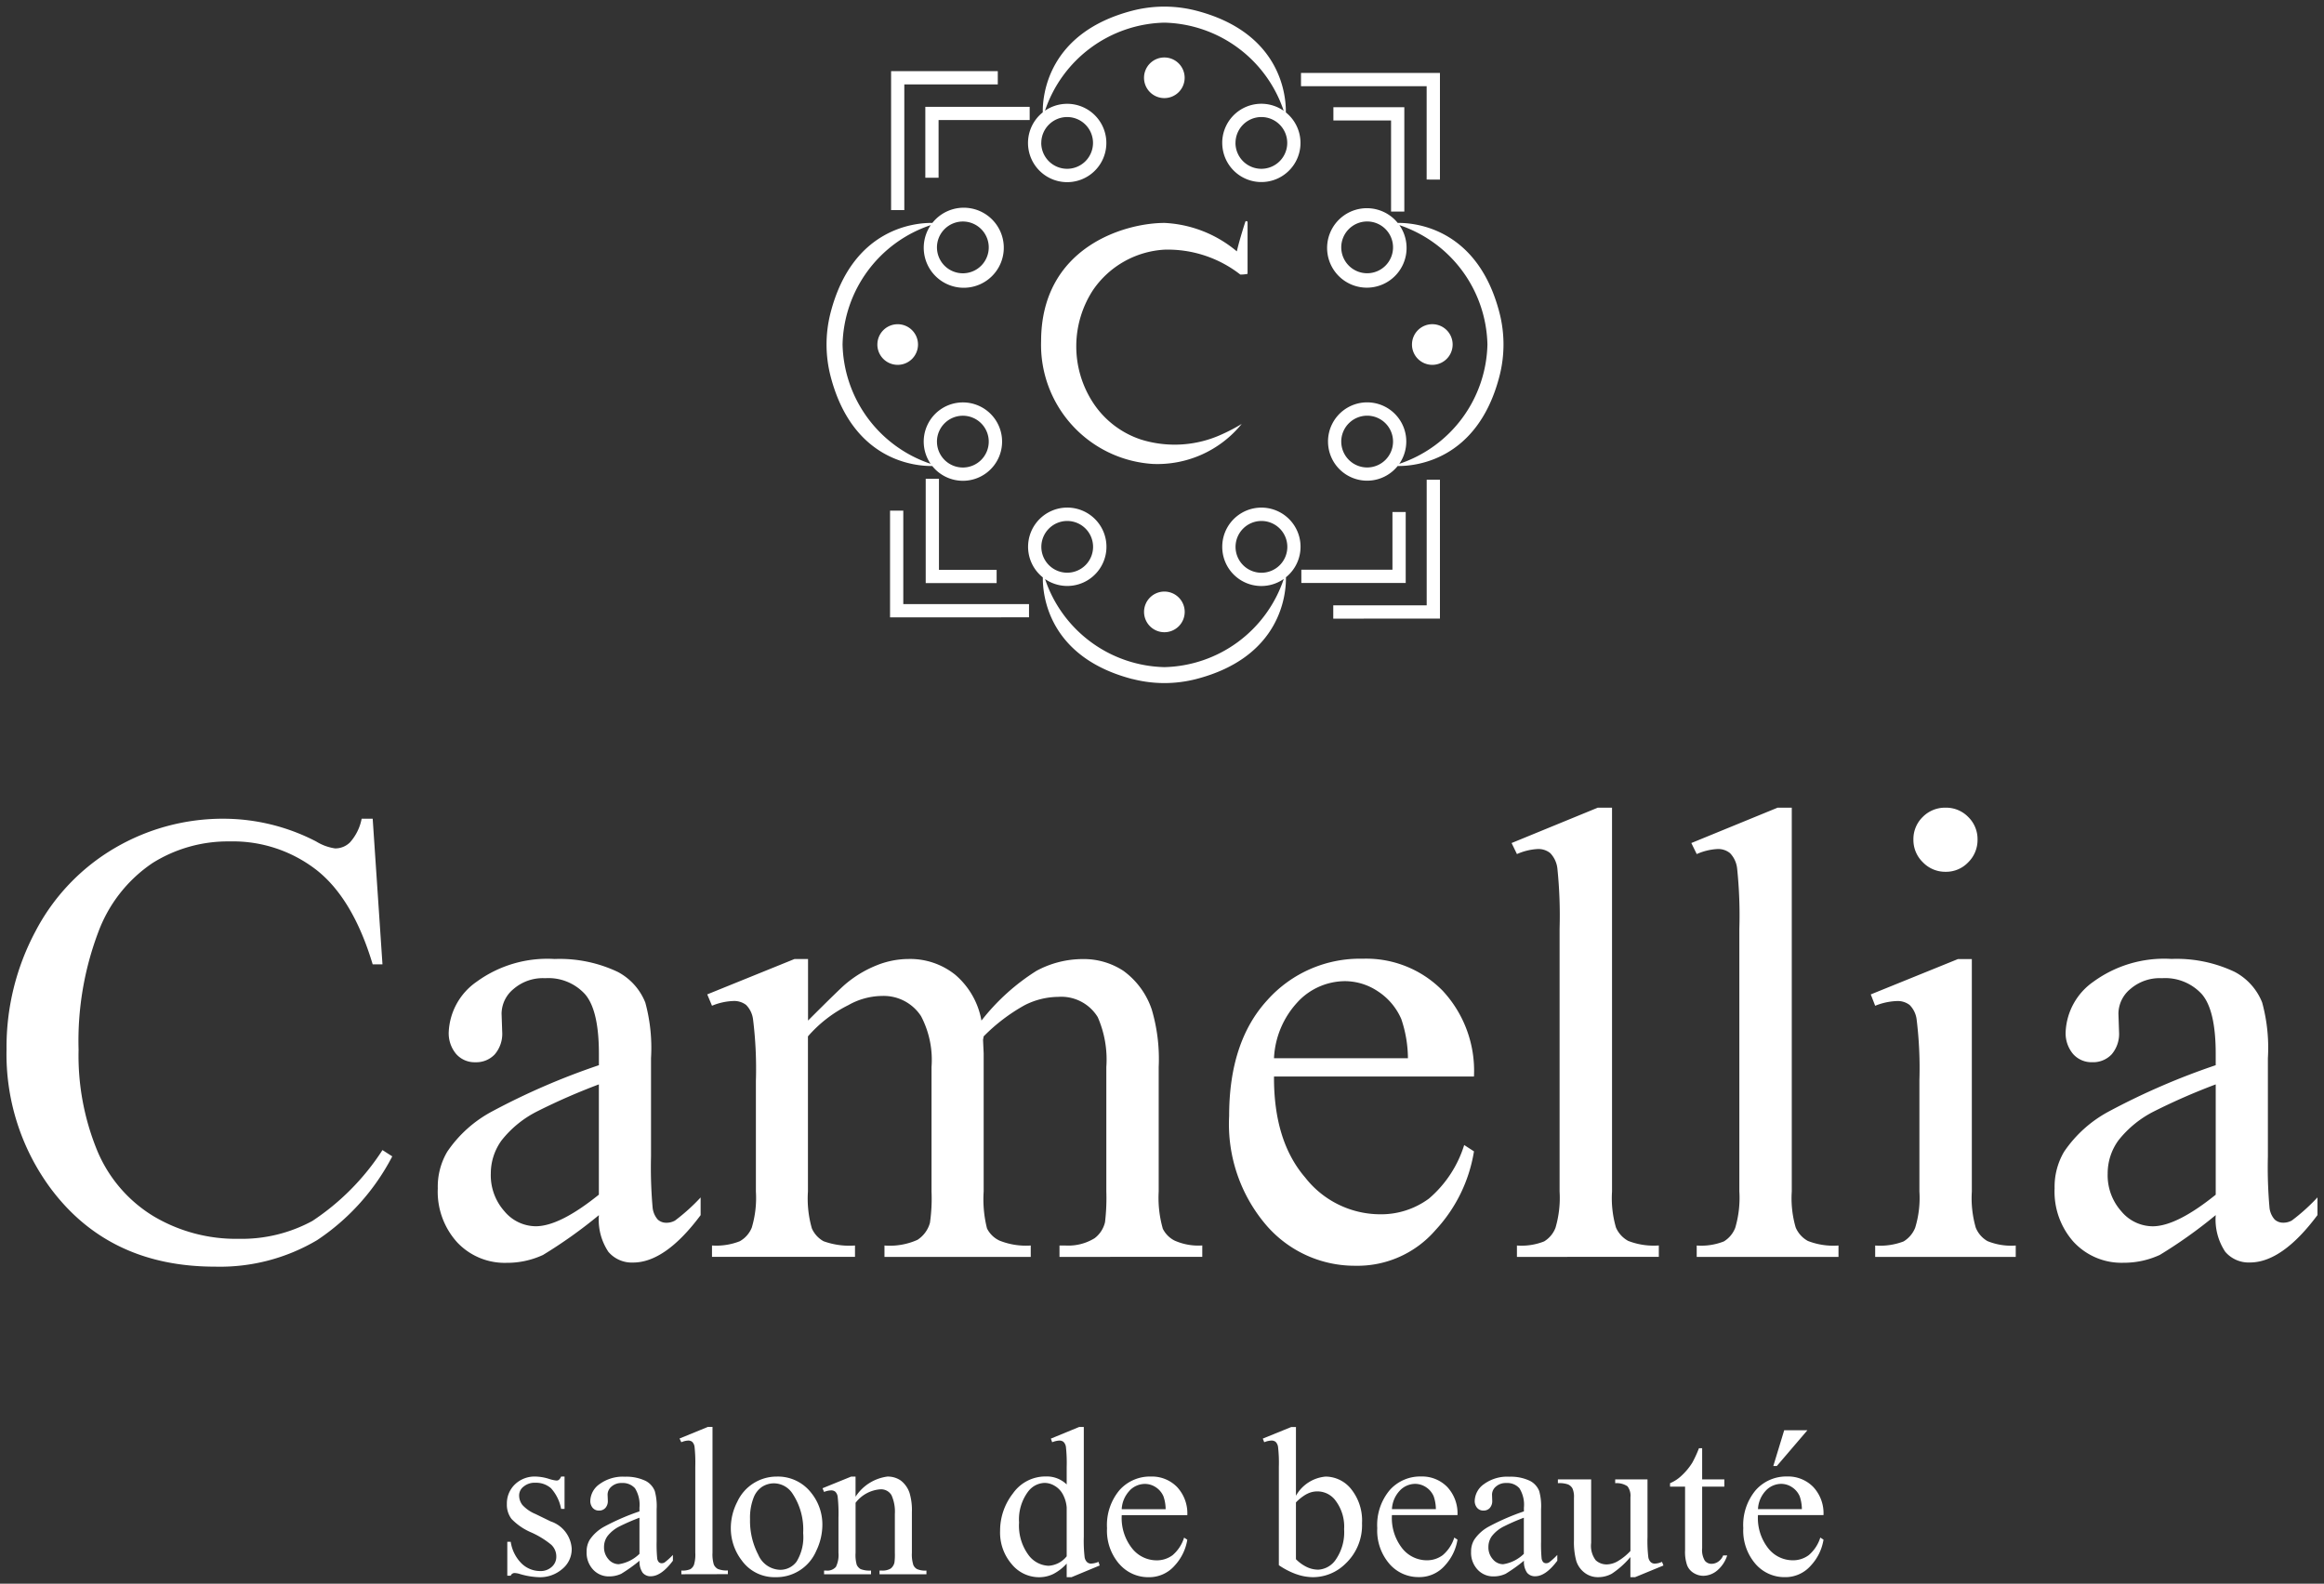 <svg xmlns="http://www.w3.org/2000/svg" width="177.565" height="121.006" viewBox="0 0 177.565 121.006">
  <rect x="0" y="0" width="177.565" height="121.006" fill="#333333" stroke="none"/>
  <g id="グループ_36329" data-name="グループ 36329" transform="translate(-805.5 -507.495)">
    <path id="合体_12" data-name="合体 12" d="M23.376,51.38c-6.5-1.686-6.866-6.509-6.85-7.768a2.994,2.994,0,1,1,.17.126,9.857,9.857,0,0,0,9.117,6.729,9.861,9.861,0,0,0,9.121-6.738,2.987,2.987,0,0,1-4.7-2.453A2.991,2.991,0,1,1,35.1,43.6c.019,1.252-.342,6.087-6.847,7.775a9.736,9.736,0,0,1-4.876,0Zm7.874-10.1A1.978,1.978,0,1,0,33.228,39.3,1.982,1.982,0,0,0,31.25,41.275Zm-14.838,0A1.976,1.976,0,1,0,18.389,39.3,1.98,1.98,0,0,0,16.412,41.275Zm7.847,4.977A1.553,1.553,0,1,1,25.812,47.8,1.554,1.554,0,0,1,24.259,46.253Zm14.457.506V45.746h7.138v-9.6h1.013V46.759Zm-33.864-.1V38.512H5.864v7.138H15.47v1.012Zm2.725-2.618v-7.97H8.589v6.958h4.406v1.013Zm28.7-.007V43.024h6.961V38.617h1.013v5.419ZM8.078,35.1C6.818,35.118,2,34.748.311,28.252a9.721,9.721,0,0,1,0-4.875C2,16.87,6.833,16.509,8.085,16.527a3.058,3.058,0,1,1-.123.167,9.856,9.856,0,0,0-6.738,9.12,9.857,9.857,0,0,0,6.728,9.118,2.994,2.994,0,1,1,.126.17Zm.359-1.865a1.978,1.978,0,1,0,1.977-1.976A1.98,1.98,0,0,0,8.436,33.236Zm0-14.84a1.978,1.978,0,1,0,1.977-1.976A1.981,1.981,0,0,0,8.436,18.4ZM38.315,33.234a2.99,2.99,0,1,1,5.445,1.7,9.853,9.853,0,0,0,6.735-9.12,9.854,9.854,0,0,0-6.728-9.12,3.036,3.036,0,1,1-.126-.167c1.26-.017,6.084.352,7.77,6.848a9.7,9.7,0,0,1,0,4.875c-1.688,6.505-6.525,6.866-7.774,6.85a2.988,2.988,0,0,1-5.321-1.87Zm1.012,0a1.978,1.978,0,1,0,1.98-1.979A1.982,1.982,0,0,0,39.326,33.234Zm0-14.84a1.978,1.978,0,1,0,1.98-1.978A1.981,1.981,0,0,0,39.326,18.394Zm-22.934,7.18c0-7.163,6.341-9.047,9.434-9.047A9.269,9.269,0,0,1,31.348,18.7c.155-.685.454-1.656.645-2.252a.09.09,0,0,1,.175.026v3.944a2.506,2.506,0,0,1-.555.053,9.006,9.006,0,0,0-5.813-1.9,7.106,7.106,0,0,0-5.433,3.075,7.867,7.867,0,0,0-.05,8.545,6.987,6.987,0,0,0,3.713,2.888,8.646,8.646,0,0,0,6.177-.4,13.389,13.389,0,0,0,1.514-.795,8.3,8.3,0,0,1-6.781,3.059A9.115,9.115,0,0,1,16.393,25.574Zm28.338.245a1.553,1.553,0,1,1,1.552,1.552A1.553,1.553,0,0,1,44.73,25.818Zm-40.847,0a1.552,1.552,0,1,1,1.555,1.552A1.553,1.553,0,0,1,3.883,25.813ZM43.132,15.659V8.7H38.726V7.686h5.419v7.973Zm-38.2-.112V4.93h8.152V5.942H5.942v9.606Zm25.3-5.134A2.987,2.987,0,0,1,34.929,7.96a9.857,9.857,0,0,0-9.121-6.735A9.856,9.856,0,0,0,16.69,7.953a2.993,2.993,0,1,1-.17.126c-.016-1.26.354-6.084,6.85-7.77a9.76,9.76,0,0,1,4.876,0c6.5,1.688,6.866,6.524,6.847,7.774a2.989,2.989,0,1,1-4.859,2.33Zm1.013,0a1.977,1.977,0,1,0,1.976-1.976A1.979,1.979,0,0,0,31.247,10.413Zm-14.84,0a1.977,1.977,0,1,0,1.977-1.976A1.979,1.979,0,0,0,16.408,10.413Zm29.446,2.8V6.08h-9.6V5.069H46.867v8.149ZM7.547,13.073V7.655h7.973V8.667H8.56v4.405ZM24.257,5.437a1.552,1.552,0,1,1,1.551,1.552A1.551,1.551,0,0,1,24.257,5.437Z" transform="translate(868.652 508.001)" fill="#fff" stroke="rgba(0,0,0,0)" stroke-miterlimit="10" stroke-width="1"/>
    <path id="合体_11" data-name="合体 11" d="M133.623,57.776a3.9,3.9,0,0,1-.928-2.734,4.138,4.138,0,0,1,.954-2.9,3.11,3.11,0,0,1,2.392-1.04,2.681,2.681,0,0,1,2,.8,2.942,2.942,0,0,1,.783,2.149h-5.007a3.724,3.724,0,0,0,.783,2.534,2.39,2.39,0,0,0,1.859.919,2.017,2.017,0,0,0,1.239-.393,2.891,2.891,0,0,0,.882-1.342l.245.159a3.764,3.764,0,0,1-.965,1.976,2.577,2.577,0,0,1-2,.889A2.925,2.925,0,0,1,133.623,57.776Zm.8-5.6a2.209,2.209,0,0,0-.605,1.422h3.354a3.127,3.127,0,0,0-.165-.981,1.582,1.582,0,0,0-.591-.7,1.507,1.507,0,0,0-.82-.252A1.63,1.63,0,0,0,134.425,52.173ZM124.07,58.794V57.257a6.6,6.6,0,0,1-1.424,1.275,2.172,2.172,0,0,1-1.037.262,1.653,1.653,0,0,1-1.057-.354,1.81,1.81,0,0,1-.621-.9,5.483,5.483,0,0,1-.173-1.568V52.732a1.568,1.568,0,0,0-.112-.713.727.727,0,0,0-.327-.305,1.952,1.952,0,0,0-.788-.1v-.292h2.541v4.852a1.817,1.817,0,0,0,.352,1.331,1.231,1.231,0,0,0,.851.315,1.765,1.765,0,0,0,.773-.213,4.284,4.284,0,0,0,1.025-.815V52.684a1.167,1.167,0,0,0-.227-.834,1.471,1.471,0,0,0-.937-.235v-.292h2.468v4.394a10.613,10.613,0,0,0,.061,1.539.666.666,0,0,0,.189.39.449.449,0,0,0,.305.112,1.383,1.383,0,0,0,.552-.135l.112.279-2.17.894Zm-18.413-1.018a3.888,3.888,0,0,1-.928-2.734,4.141,4.141,0,0,1,.953-2.9,3.108,3.108,0,0,1,2.395-1.04,2.687,2.687,0,0,1,2,.8,2.955,2.955,0,0,1,.783,2.149h-5.01a3.744,3.744,0,0,0,.782,2.534,2.4,2.4,0,0,0,1.863.919,2.013,2.013,0,0,0,1.238-.393,2.9,2.9,0,0,0,.882-1.342l.245.159A3.8,3.8,0,0,1,109.9,57.9a2.583,2.583,0,0,1-2,.889A2.925,2.925,0,0,1,105.657,57.776Zm.8-5.6a2.214,2.214,0,0,0-.606,1.422h3.357a3.111,3.111,0,0,0-.167-.981,1.568,1.568,0,0,0-.589-.7,1.511,1.511,0,0,0-.82-.252A1.634,1.634,0,0,0,106.458,52.173Zm-7.914,6.391a5.849,5.849,0,0,1-1.333-.688V50.364a10.473,10.473,0,0,0-.061-1.52.682.682,0,0,0-.184-.388.5.5,0,0,0-.317-.1,1.638,1.638,0,0,0-.555.128l-.109-.278,2.177-.885h.356v5.252a2.894,2.894,0,0,1,2.271-1.464,2.517,2.517,0,0,1,1.947.955,3.841,3.841,0,0,1,.83,2.608,4.03,4.03,0,0,1-1.282,3.11,3.535,3.535,0,0,1-2.453,1.013A3.861,3.861,0,0,1,98.543,58.564Zm.78-6.117a3.6,3.6,0,0,0-.807.632v4.339a3,3,0,0,0,.834.6,2.037,2.037,0,0,0,.883.2,1.729,1.729,0,0,0,1.341-.791,3.671,3.671,0,0,0,.623-2.3,3.285,3.285,0,0,0-.623-2.143,1.723,1.723,0,0,0-2.25-.533Zm-14.313,5.33a3.888,3.888,0,0,1-.928-2.734,4.145,4.145,0,0,1,.952-2.9,3.111,3.111,0,0,1,2.4-1.04,2.684,2.684,0,0,1,2,.8,2.952,2.952,0,0,1,.783,2.149h-5.01a3.725,3.725,0,0,0,.786,2.534,2.389,2.389,0,0,0,1.859.919,2.016,2.016,0,0,0,1.238-.393,2.9,2.9,0,0,0,.881-1.342l.245.159a3.8,3.8,0,0,1-.964,1.976,2.583,2.583,0,0,1-2,.889A2.922,2.922,0,0,1,85.011,57.776Zm.8-5.6a2.214,2.214,0,0,0-.606,1.422h3.357a3.066,3.066,0,0,0-.167-.981,1.568,1.568,0,0,0-.589-.7,1.507,1.507,0,0,0-.82-.252A1.635,1.635,0,0,0,85.811,52.173ZM81,58.794V57.757a3.626,3.626,0,0,1-1.034.8,2.493,2.493,0,0,1-1.094.242A2.7,2.7,0,0,1,76.8,57.8a3.689,3.689,0,0,1-.887-2.552,4.612,4.612,0,0,1,.981-2.853A3.034,3.034,0,0,1,79.42,51.1,2.173,2.173,0,0,1,81,51.71V50.374a11.175,11.175,0,0,0-.058-1.529.664.664,0,0,0-.187-.388.489.489,0,0,0-.315-.1,1.687,1.687,0,0,0-.548.128l-.1-.278,2.16-.888h.356V55.7a10.8,10.8,0,0,0,.061,1.556.666.666,0,0,0,.189.39.449.449,0,0,0,.305.112,1.68,1.68,0,0,0,.569-.135l.088.279-2.153.894Zm-2.918-6.578a3.554,3.554,0,0,0-.72,2.407,3.771,3.771,0,0,0,.7,2.45,2,2,0,0,0,1.552.851A1.917,1.917,0,0,0,81,57.2V53.467a2.535,2.535,0,0,0-.283-.981,1.638,1.638,0,0,0-.63-.667,1.5,1.5,0,0,0-.763-.227A1.626,1.626,0,0,0,78.084,52.216Zm-21.93,5.272a4.043,4.043,0,0,1-.814-2.468,4.384,4.384,0,0,1,.494-1.984,3.307,3.307,0,0,1,3.01-1.927,3.215,3.215,0,0,1,2.645,1.251,3.843,3.843,0,0,1,.846,2.455,4.593,4.593,0,0,1-.467,1.968,3.311,3.311,0,0,1-3.11,2.012A3.075,3.075,0,0,1,56.154,57.488Zm1.6-5.616a1.758,1.758,0,0,0-.683.874,4.2,4.2,0,0,0-.262,1.607,5.584,5.584,0,0,0,.63,2.73A1.873,1.873,0,0,0,59.1,58.232a1.545,1.545,0,0,0,1.266-.632,3.6,3.6,0,0,0,.5-2.177,4.96,4.96,0,0,0-.831-3.04,1.71,1.71,0,0,0-1.433-.759A1.674,1.674,0,0,0,57.756,51.872ZM39.234,58.557a1.516,1.516,0,0,0-.427-.08.317.317,0,0,0-.286.205H38.26V56.094h.262a2.943,2.943,0,0,0,.846,1.67,2.043,2.043,0,0,0,1.4.563,1.253,1.253,0,0,0,.891-.321,1.017,1.017,0,0,0,.345-.77,1.224,1.224,0,0,0-.385-.919,6.646,6.646,0,0,0-1.53-.941,4.575,4.575,0,0,1-1.505-1.03,1.783,1.783,0,0,1-.356-1.139,2.015,2.015,0,0,1,.613-1.5,2.167,2.167,0,0,1,1.588-.6,3.671,3.671,0,0,1,1.038.184,2.571,2.571,0,0,0,.538.119.311.311,0,0,0,.2-.056.707.707,0,0,0,.167-.247h.262v2.47h-.262A3.219,3.219,0,0,0,41.6,52a1.741,1.741,0,0,0-1.2-.42,1.316,1.316,0,0,0-.895.294.842.842,0,0,0-.34.649,1.18,1.18,0,0,0,.253.759,2.814,2.814,0,0,0,1,.688l1.155.563a2.348,2.348,0,0,1,1.607,2.065,1.947,1.947,0,0,1-.748,1.595,2.589,2.589,0,0,1-1.673.606A5.772,5.772,0,0,1,39.234,58.557Zm73.152-.348a1.883,1.883,0,0,1-.487-1.353,1.714,1.714,0,0,1,.237-.919,3.129,3.129,0,0,1,1.127-1.013,17.623,17.623,0,0,1,2.671-1.156v-.284A2.358,2.358,0,0,0,115.59,52a1.244,1.244,0,0,0-1-.4,1.138,1.138,0,0,0-.792.27.809.809,0,0,0-.3.617l.016.46a.784.784,0,0,1-.186.56.634.634,0,0,1-.488.2.611.611,0,0,1-.477-.206.805.805,0,0,1-.187-.562,1.623,1.623,0,0,1,.7-1.25,3.017,3.017,0,0,1,1.955-.57,3.4,3.4,0,0,1,1.583.325,1.5,1.5,0,0,1,.688.768,4.316,4.316,0,0,1,.143,1.394v2.46a11.266,11.266,0,0,0,.039,1.27.539.539,0,0,0,.13.313.311.311,0,0,0,.209.08.441.441,0,0,0,.222-.055,4.8,4.8,0,0,0,.641-.58v.443q-.887,1.189-1.692,1.188a.771.771,0,0,1-.618-.27,1.448,1.448,0,0,1-.238-.919,11.867,11.867,0,0,1-1.4,1,2.16,2.16,0,0,1-.909.2A1.623,1.623,0,0,1,112.386,58.208Zm2-3.284a2.684,2.684,0,0,0-.895.727,1.4,1.4,0,0,0-.269.83,1.348,1.348,0,0,0,.341.946,1.026,1.026,0,0,0,.783.377,2.874,2.874,0,0,0,1.583-.792V54.252A15.525,15.525,0,0,0,114.39,54.924ZM44.808,58.208a1.886,1.886,0,0,1-.487-1.353,1.735,1.735,0,0,1,.237-.919,3.173,3.173,0,0,1,1.129-1.013,17.55,17.55,0,0,1,2.671-1.156v-.284A2.379,2.379,0,0,0,48.015,52a1.246,1.246,0,0,0-1-.4,1.135,1.135,0,0,0-.792.27.809.809,0,0,0-.3.617l.018.46a.781.781,0,0,1-.188.56.633.633,0,0,1-.487.2.611.611,0,0,1-.479-.206.8.8,0,0,1-.184-.562,1.615,1.615,0,0,1,.7-1.25,3.014,3.014,0,0,1,1.955-.57,3.4,3.4,0,0,1,1.583.325,1.5,1.5,0,0,1,.688.768,4.331,4.331,0,0,1,.141,1.394v2.46a11.1,11.1,0,0,0,.041,1.27.529.529,0,0,0,.13.313.308.308,0,0,0,.209.08.447.447,0,0,0,.222-.055,5.068,5.068,0,0,0,.641-.58v.443q-.887,1.189-1.695,1.188a.767.767,0,0,1-.616-.27,1.453,1.453,0,0,1-.237-.919,11.865,11.865,0,0,1-1.4,1,2.166,2.166,0,0,1-.912.2A1.63,1.63,0,0,1,44.808,58.208Zm2.007-3.284a2.684,2.684,0,0,0-.895.727,1.4,1.4,0,0,0-.269.83,1.361,1.361,0,0,0,.339.946,1.035,1.035,0,0,0,.785.377,2.87,2.87,0,0,0,1.583-.792V54.252A15.7,15.7,0,0,0,46.815,54.924Zm82.113,3.565a1.213,1.213,0,0,1-.514-.577,3.038,3.038,0,0,1-.166-1.161V51.877H127.1v-.262a2.914,2.914,0,0,0,.89-.588,4.751,4.751,0,0,0,.812-.984,8.882,8.882,0,0,0,.506-1.1h.245v2.38h1.695v.555h-1.695v4.7a1.579,1.579,0,0,0,.2.949.64.64,0,0,0,.519.247.909.909,0,0,0,.506-.162,1.046,1.046,0,0,0,.38-.48h.309a2.493,2.493,0,0,1-.783,1.168,1.686,1.686,0,0,1-1.045.39A1.4,1.4,0,0,1,128.928,58.489ZM66.7,58.571v-.284h.15a1.2,1.2,0,0,0,.709-.155.816.816,0,0,0,.281-.455,4.533,4.533,0,0,0,.031-.744V53.966a3.044,3.044,0,0,0-.257-1.437.924.924,0,0,0-.867-.446,2.612,2.612,0,0,0-1.877,1.03v3.82a2.747,2.747,0,0,0,.087.911.733.733,0,0,0,.305.337,1.906,1.906,0,0,0,.788.107v.284H62.463v-.284h.158a.857.857,0,0,0,.748-.282,2.052,2.052,0,0,0,.194-1.073V54.245a11.769,11.769,0,0,0-.06-1.593.667.667,0,0,0-.182-.388.5.5,0,0,0-.329-.1,1.505,1.505,0,0,0-.529.119L62.344,52l2.184-.888h.34v1.537A3.431,3.431,0,0,1,67.3,51.108a1.74,1.74,0,0,1,1.02.3,1.99,1.99,0,0,1,.682.977,4.626,4.626,0,0,1,.171,1.457v3.093a2.64,2.64,0,0,0,.112.935.656.656,0,0,0,.282.308,1.572,1.572,0,0,0,.717.112v.284Zm-15.141,0v-.284a1.506,1.506,0,0,0,.68-.1.678.678,0,0,0,.284-.339,2.636,2.636,0,0,0,.1-.911V50.349a11.45,11.45,0,0,0-.055-1.508.672.672,0,0,0-.177-.385.479.479,0,0,0-.315-.1,1.483,1.483,0,0,0-.52.128L51.42,48.2l2.163-.885h.356v9.613a2.654,2.654,0,0,0,.1.9.722.722,0,0,0,.305.338,1.782,1.782,0,0,0,.769.114v.284ZM134.99,50.3l.831-2.729h1.772L135.259,50.3ZM3.332,29.037A17.244,17.244,0,0,1,0,18.465a18.755,18.755,0,0,1,2.2-9A15.887,15.887,0,0,1,8.243,3.1,16.339,16.339,0,0,1,16.656.844a15.418,15.418,0,0,1,7,1.738,3.789,3.789,0,0,0,1.448.53,1.6,1.6,0,0,0,1.134-.458A3.769,3.769,0,0,0,27.131.844h.844l.748,11.128h-.748q-1.5-5-4.271-7.194a10.411,10.411,0,0,0-6.663-2.2,10.837,10.837,0,0,0-5.89,1.653,10.936,10.936,0,0,0-4.14,5.273,23.5,23.5,0,0,0-1.507,9,19.1,19.1,0,0,0,1.425,7.7,10.649,10.649,0,0,0,4.282,5,12.324,12.324,0,0,0,6.53,1.738,11.329,11.329,0,0,0,5.624-1.364,18.534,18.534,0,0,0,5.358-5.417l.748.482a17.2,17.2,0,0,1-5.742,6.4,14.564,14.564,0,0,1-7.8,2.026Q7.8,35.07,3.332,29.037ZM96.248,31.9a11.88,11.88,0,0,1-2.836-8.34q0-5.671,2.909-8.846a9.483,9.483,0,0,1,7.3-3.173,8.171,8.171,0,0,1,6.108,2.448,8.984,8.984,0,0,1,2.389,6.553H96.84q-.025,4.927,2.39,7.725a7.286,7.286,0,0,0,5.672,2.8,6.151,6.151,0,0,0,3.778-1.2,8.817,8.817,0,0,0,2.691-4.091l.748.484a11.523,11.523,0,0,1-2.945,6.021A7.87,7.87,0,0,1,103.066,35,8.918,8.918,0,0,1,96.248,31.9Zm2.438-17.09a6.757,6.757,0,0,0-1.847,4.334h10.234a9.468,9.468,0,0,0-.507-2.993,4.793,4.793,0,0,0-1.8-2.126,4.539,4.539,0,0,0-2.5-.77A4.975,4.975,0,0,0,98.686,14.807Zm59.281,18.406a5.76,5.76,0,0,1-1.485-4.128,5.274,5.274,0,0,1,.724-2.8,9.592,9.592,0,0,1,3.44-3.088,53.62,53.62,0,0,1,8.145-3.524V18.8q0-3.308-1.049-4.54a3.79,3.79,0,0,0-3.054-1.231,3.43,3.43,0,0,0-2.414.822,2.466,2.466,0,0,0-.916,1.883l.048,1.4a2.409,2.409,0,0,1-.566,1.714,1.942,1.942,0,0,1-1.484.6,1.877,1.877,0,0,1-1.462-.627,2.461,2.461,0,0,1-.567-1.713,4.938,4.938,0,0,1,2.123-3.813,9.178,9.178,0,0,1,5.963-1.738,10.352,10.352,0,0,1,4.828.989,4.539,4.539,0,0,1,2.1,2.341,13.128,13.128,0,0,1,.437,4.248v7.506a34.555,34.555,0,0,0,.119,3.874,1.614,1.614,0,0,0,.4.954.946.946,0,0,0,.64.24,1.3,1.3,0,0,0,.674-.169,14.73,14.73,0,0,0,1.955-1.763v1.352q-2.7,3.621-5.165,3.621a2.35,2.35,0,0,1-1.884-.821,4.454,4.454,0,0,1-.725-2.8,36.322,36.322,0,0,1-4.27,3.042,6.54,6.54,0,0,1-2.777.6A4.978,4.978,0,0,1,157.967,33.213ZM164.085,23.2a8.118,8.118,0,0,0-2.727,2.22,4.289,4.289,0,0,0-.821,2.535,4.126,4.126,0,0,0,1.04,2.882,3.141,3.141,0,0,0,2.389,1.148q1.833,0,4.826-2.414V21.143A48.1,48.1,0,0,0,164.085,23.2ZM34.432,33.213a5.765,5.765,0,0,1-1.483-4.128,5.253,5.253,0,0,1,.724-2.8A9.569,9.569,0,0,1,37.113,23.2a53.421,53.421,0,0,1,8.146-3.524V18.8q0-3.308-1.052-4.54a3.783,3.783,0,0,0-3.052-1.231,3.423,3.423,0,0,0-2.414.822,2.462,2.462,0,0,0-.918,1.883l.048,1.4A2.406,2.406,0,0,1,37.3,18.85a1.94,1.94,0,0,1-1.483.6,1.876,1.876,0,0,1-1.462-.627,2.458,2.458,0,0,1-.568-1.713A4.936,4.936,0,0,1,35.917,13.3a9.17,9.17,0,0,1,5.96-1.738,10.347,10.347,0,0,1,4.828.989,4.541,4.541,0,0,1,2.1,2.341,13.181,13.181,0,0,1,.436,4.248v7.506a34.562,34.562,0,0,0,.119,3.874,1.634,1.634,0,0,0,.4.954.948.948,0,0,0,.641.24,1.313,1.313,0,0,0,.676-.169,14.91,14.91,0,0,0,1.954-1.763v1.352q-2.7,3.621-5.166,3.621a2.35,2.35,0,0,1-1.883-.821,4.42,4.42,0,0,1-.723-2.8,36.308,36.308,0,0,1-4.273,3.042,6.523,6.523,0,0,1-2.774.6A4.979,4.979,0,0,1,34.432,33.213ZM40.552,23.2a8.1,8.1,0,0,0-2.728,2.22A4.3,4.3,0,0,0,37,27.952a4.135,4.135,0,0,0,1.038,2.882,3.145,3.145,0,0,0,2.39,1.148q1.833,0,4.828-2.414V21.143A47.965,47.965,0,0,0,40.552,23.2ZM142.773,34.324v-.87a5,5,0,0,0,2.171-.313,2.156,2.156,0,0,0,.883-1.04,7.775,7.775,0,0,0,.325-2.775v-8.52a30.455,30.455,0,0,0-.216-4.658,1.906,1.906,0,0,0-.531-1.073,1.5,1.5,0,0,0-.991-.3,4.864,4.864,0,0,0-1.641.361l-.337-.868,6.66-2.7h1.062V29.326a8.125,8.125,0,0,0,.3,2.763,2.09,2.09,0,0,0,.891,1.026,4.749,4.749,0,0,0,2.163.339v.87Zm-13.636,0v-.87a4.691,4.691,0,0,0,2.074-.313,2.106,2.106,0,0,0,.869-1.038,8.06,8.06,0,0,0,.315-2.777V9.245a34.412,34.412,0,0,0-.17-4.6,1.994,1.994,0,0,0-.543-1.171,1.426,1.426,0,0,0-.952-.315,4.485,4.485,0,0,0-1.592.386l-.412-.844,6.59-2.7H136.4V29.326a7.945,7.945,0,0,0,.3,2.751,2.11,2.11,0,0,0,.929,1.027,5.34,5.34,0,0,0,2.341.349v.87Zm-13.736,0v-.87a4.69,4.69,0,0,0,2.075-.313,2.087,2.087,0,0,0,.87-1.038,8.086,8.086,0,0,0,.314-2.777V9.245a35.036,35.036,0,0,0-.168-4.6,2.027,2.027,0,0,0-.543-1.171,1.43,1.43,0,0,0-.955-.315,4.489,4.489,0,0,0-1.592.386l-.409-.844L121.579,0h1.088V29.326a8.024,8.024,0,0,0,.3,2.751A2.131,2.131,0,0,0,123.9,33.1a5.361,5.361,0,0,0,2.342.349v.87Zm-34.951,0v-.87h.459a3.826,3.826,0,0,0,2.22-.555,2.136,2.136,0,0,0,.8-1.231,15.58,15.58,0,0,0,.1-2.341V19.815A8.059,8.059,0,0,0,83.371,16a3.267,3.267,0,0,0-3.017-1.545,5.771,5.771,0,0,0-2.57.638,13.815,13.815,0,0,0-3.127,2.38l-.048.264.048,1.038V29.326a9.078,9.078,0,0,0,.255,2.823,2.025,2.025,0,0,0,.953.929,5.423,5.423,0,0,0,2.389.375v.87H67.078v-.87A5.15,5.15,0,0,0,69.6,33.02a2.26,2.26,0,0,0,.952-1.3,12.878,12.878,0,0,0,.121-2.389V19.815a7.189,7.189,0,0,0-.8-3.885,3.4,3.4,0,0,0-2.97-1.545,5.316,5.316,0,0,0-2.581.7,9.926,9.926,0,0,0-3.091,2.39v11.85a8.22,8.22,0,0,0,.3,2.823,2.071,2.071,0,0,0,.895.979,5.772,5.772,0,0,0,2.4.325v.87H53.9v-.87a4.881,4.881,0,0,0,2.123-.325,2.088,2.088,0,0,0,.916-1.04,7.9,7.9,0,0,0,.315-2.763V20.879a30.509,30.509,0,0,0-.218-4.707,1.9,1.9,0,0,0-.53-1.1,1.5,1.5,0,0,0-.989-.3,4.66,4.66,0,0,0-1.617.361l-.363-.868,6.663-2.7h1.038v4.7q2.415-2.411,2.848-2.775a8.654,8.654,0,0,1,2.341-1.423,6.584,6.584,0,0,1,2.488-.506,5.508,5.508,0,0,1,3.573,1.207,5.976,5.976,0,0,1,2,3.5,16.431,16.431,0,0,1,4.2-3.8,7.45,7.45,0,0,1,3.524-.9,5.513,5.513,0,0,1,3.124.9A6.012,6.012,0,0,1,87.5,15.423a13.332,13.332,0,0,1,.53,4.392v9.511a8.587,8.587,0,0,0,.316,2.848,2.023,2.023,0,0,0,.891.9,4.455,4.455,0,0,0,2.123.375v.87ZM146.419,4.174a2.369,2.369,0,0,1-.725-1.738A2.354,2.354,0,0,1,146.405.71a2.387,2.387,0,0,1,1.75-.71,2.355,2.355,0,0,1,1.726.71,2.352,2.352,0,0,1,.713,1.726,2.389,2.389,0,0,1-.713,1.738,2.329,2.329,0,0,1-1.726.725A2.366,2.366,0,0,1,146.419,4.174Z" transform="translate(806 569.207)" fill="#fff" stroke="rgba(0,0,0,0)" stroke-miterlimit="10" stroke-width="1"/>
  </g>
</svg>
